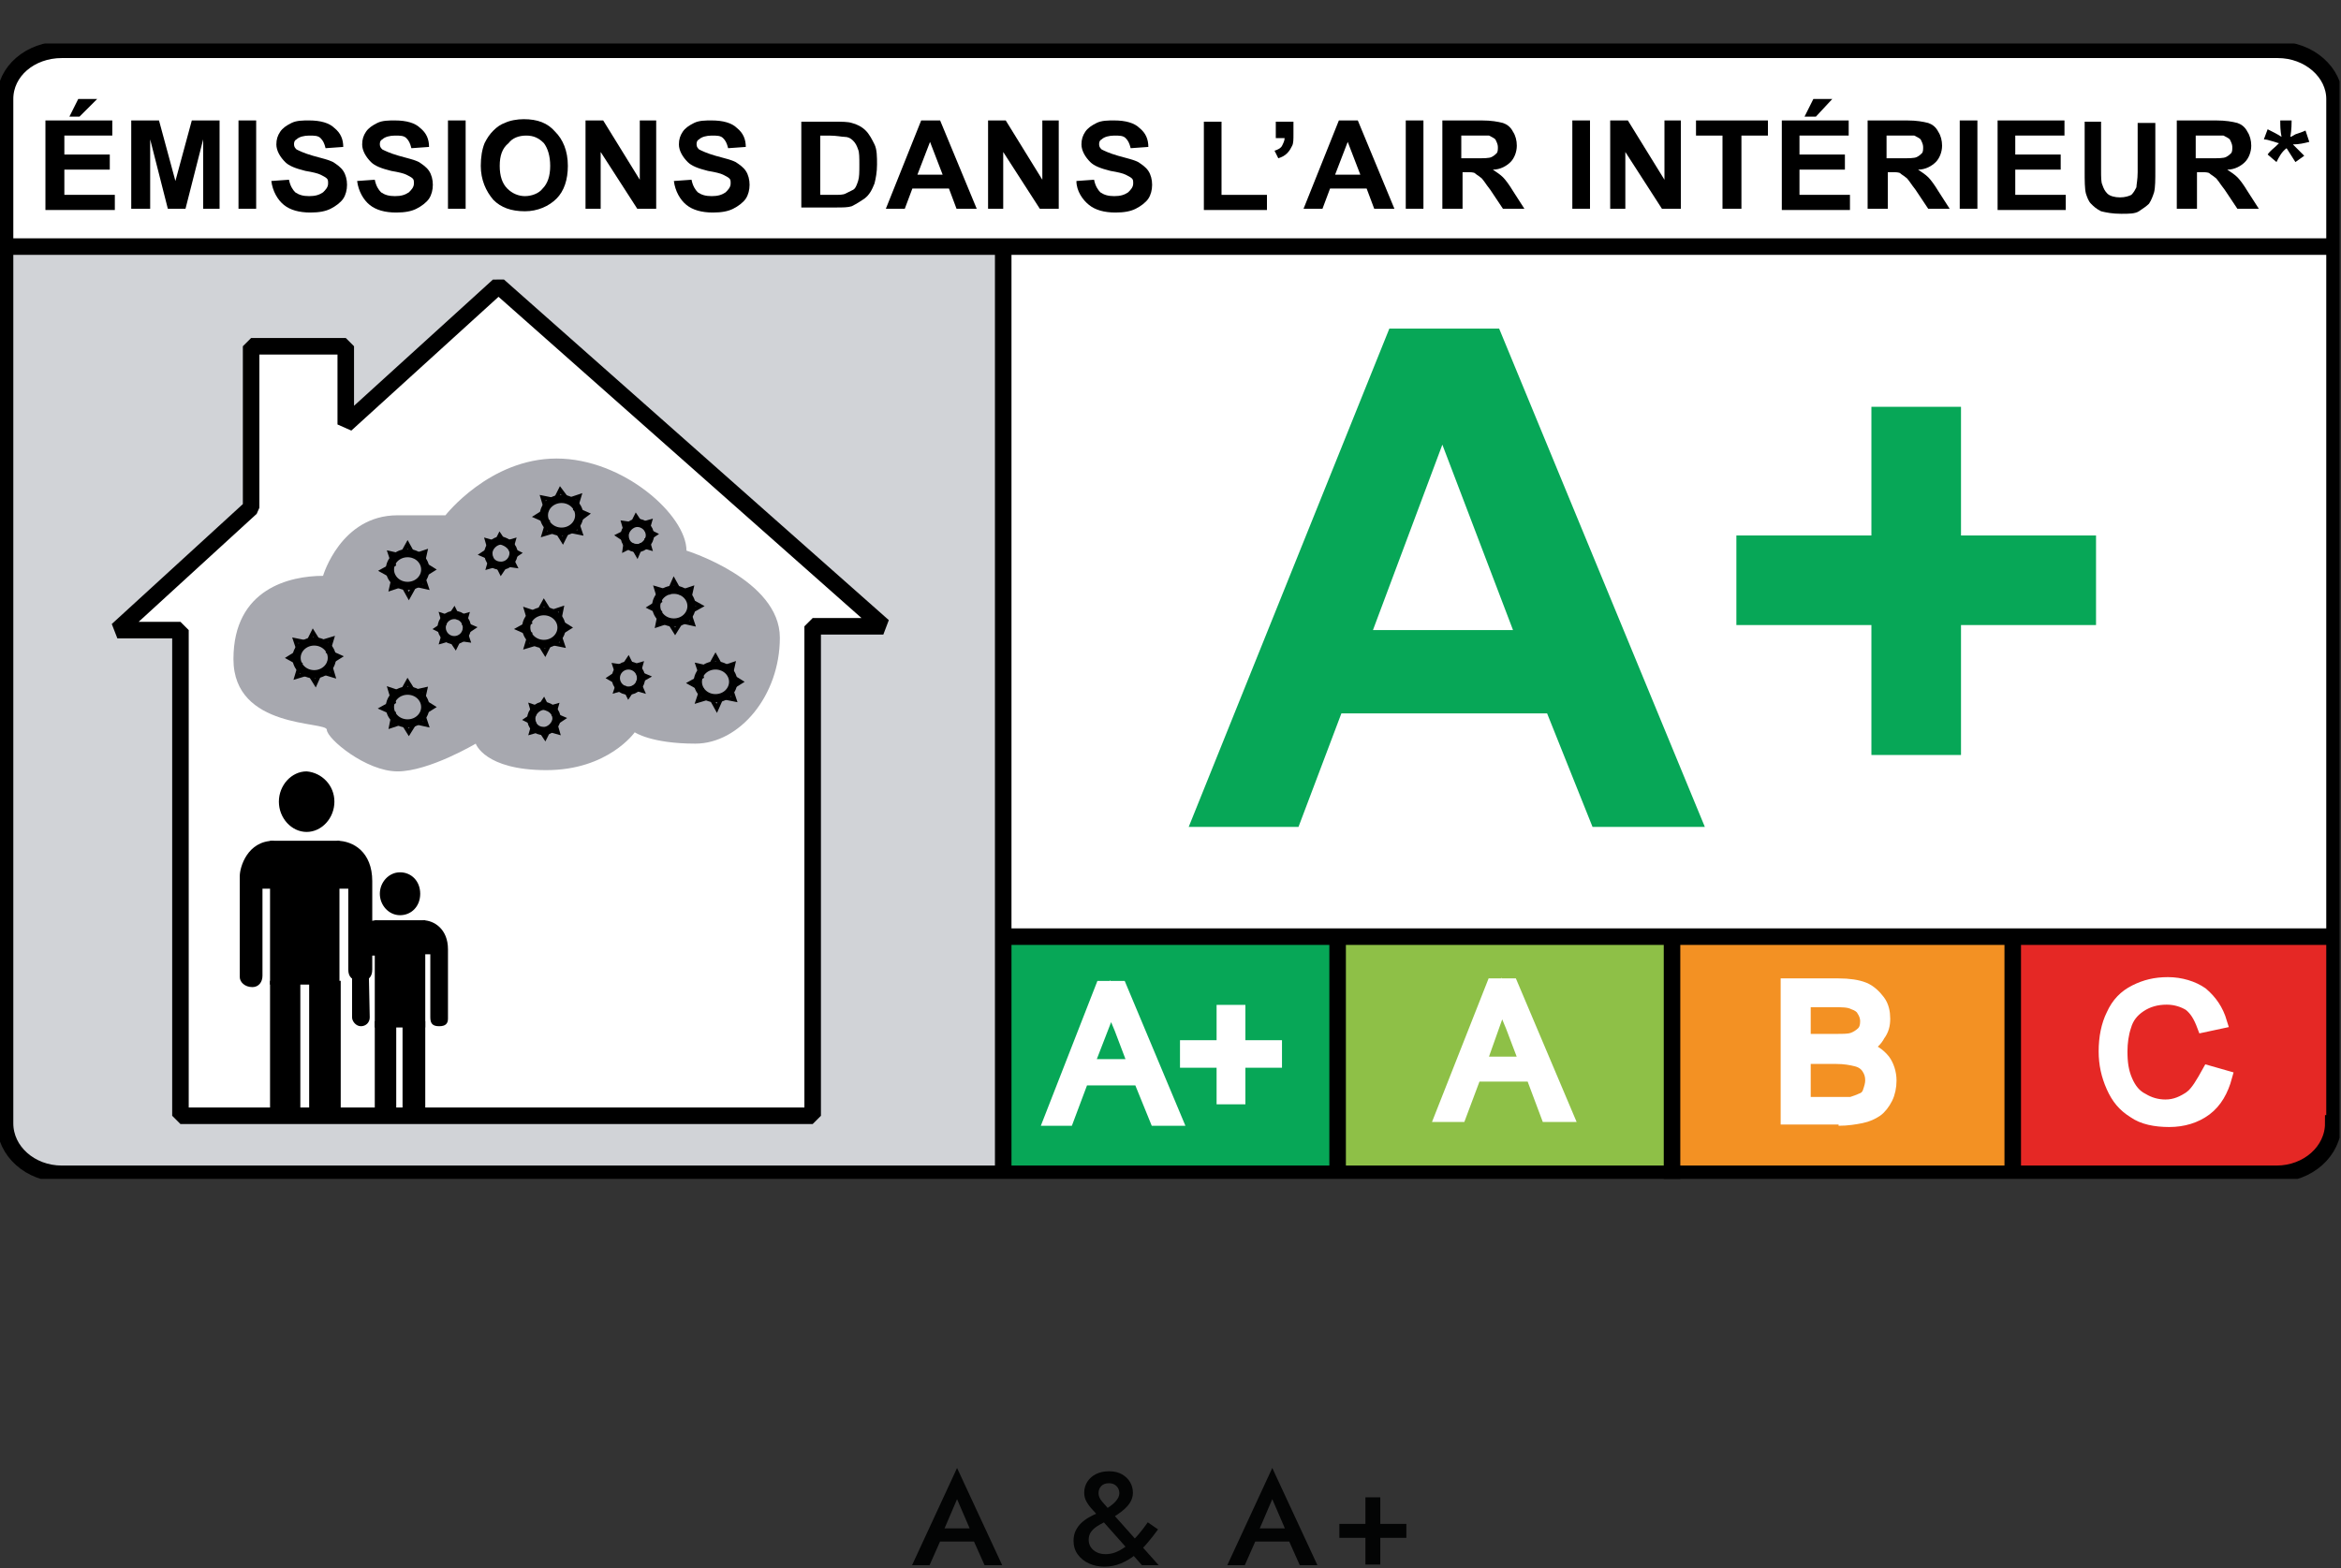 <svg xmlns="http://www.w3.org/2000/svg" xmlns:xlink="http://www.w3.org/1999/xlink" xmlns:serif="http://www.serif.com/" width="100%" height="100%" viewBox="0 0 667 447" xml:space="preserve" style="fill-rule:evenodd;clip-rule:evenodd;"><rect x="0" y="0" width="667" height="447" fill="#333333" stroke="none"/><g><path d="M265.825,439.344l13.875,-0l-0.825,-3.75l-12.188,-0l-0.862,3.75Zm6.863,-12.075l4.199,9.75l0.075,1.087l3.563,7.988l5.025,-0l-12.862,-27.713l-12.825,27.713l4.987,-0l3.638,-8.213l0.074,-0.975l4.126,-9.637Z" style="fill:#030404;fill-rule:nonzero;"></path><path d="M312.737,431.881l12.638,14.213l4.762,-0l-13.875,-15.563c-0.85,-0.975 -1.606,-1.843 -2.268,-2.606c-0.663,-0.763 -0.994,-1.544 -0.994,-2.344c0,-0.825 0.256,-1.506 0.769,-2.044c0.512,-0.537 1.243,-0.806 2.193,-0.806c0.625,0 1.157,0.132 1.594,0.394c0.438,0.263 0.775,0.606 1.013,1.031c0.237,0.425 0.356,0.913 0.356,1.463c-0,0.775 -0.394,1.581 -1.181,2.419c-0.788,0.837 -1.882,1.631 -3.282,2.381c-0.5,0.25 -1.118,0.537 -1.856,0.862c-0.737,0.325 -1.5,0.707 -2.287,1.144c-0.788,0.437 -1.513,0.963 -2.175,1.575c-0.663,0.612 -1.207,1.344 -1.632,2.194c-0.425,0.85 -0.637,1.837 -0.637,2.962c0,1.5 0.412,2.807 1.237,3.919c0.825,1.112 1.9,1.963 3.225,2.55c1.326,0.588 2.75,0.881 4.276,0.881c1.724,0 3.324,-0.312 4.799,-0.937c1.475,-0.625 2.838,-1.444 4.088,-2.456c1.25,-1.013 2.406,-2.15 3.469,-3.413c1.062,-1.263 2.056,-2.531 2.981,-3.806l-2.925,-2.025c-0.825,1.2 -1.7,2.344 -2.625,3.431c-0.925,1.088 -1.894,2.05 -2.906,2.888c-1.013,0.837 -2.057,1.506 -3.131,2.006c-1.076,0.5 -2.188,0.75 -3.338,0.75c-0.95,-0 -1.788,-0.175 -2.513,-0.525c-0.725,-0.35 -1.293,-0.831 -1.706,-1.444c-0.412,-0.613 -0.619,-1.319 -0.619,-2.119c0,-0.875 0.219,-1.619 0.657,-2.231c0.437,-0.612 1,-1.144 1.687,-1.594c0.688,-0.45 1.419,-0.862 2.194,-1.237c0.775,-0.375 1.5,-0.775 2.175,-1.2c0.95,-0.575 1.787,-1.138 2.512,-1.688c0.725,-0.55 1.338,-1.112 1.838,-1.687c0.5,-0.575 0.881,-1.175 1.144,-1.8c0.262,-0.625 0.393,-1.3 0.393,-2.025c0,-1.05 -0.262,-2.031 -0.787,-2.944c-0.525,-0.912 -1.294,-1.662 -2.306,-2.25c-1.013,-0.588 -2.244,-0.881 -3.694,-0.881c-1.425,-0 -2.669,0.269 -3.731,0.806c-1.063,0.537 -1.888,1.269 -2.475,2.194c-0.588,0.925 -0.882,1.962 -0.882,3.112c0,0.925 0.219,1.775 0.657,2.55c0.437,0.775 0.956,1.482 1.556,2.119c0.6,0.637 1.137,1.231 1.612,1.781Z" style="fill:#030404;fill-rule:nonzero;"></path><path d="M355.637,439.344l13.875,-0l-0.825,-3.75l-12.187,-0l-0.863,3.75Zm6.863,-12.075l4.2,9.75l0.075,1.087l3.562,7.988l5.026,-0l-12.863,-27.713l-12.825,27.713l4.988,-0l3.637,-8.213l0.075,-0.975l4.125,-9.637Z" style="fill:#030404;fill-rule:nonzero;"></path><path d="M381.612,438.294l19.088,-0l-0,-3.975l-19.088,-0l0,3.975Zm7.425,-11.55l0,19.162l4.238,0l-0,-19.162l-4.238,-0Z" style="fill:#030404;fill-rule:nonzero;"></path></g><clipPath id="_clip1"><rect x="0" y="12.393" width="666.594" height="323.589"></rect></clipPath><g clip-path="url(#_clip1)"><g id="label"><g id="A_x2B__1_"><g id="g4815"><path id="path4811" d="M664.796,320.162c0,7.91 -7.191,14.382 -16.179,14.382l-630.999,-0c-8.989,-0 -16.18,-6.472 -16.18,-14.382l0,-291.949c0,-7.91 7.191,-14.022 16.18,-14.022l631.358,-0c8.989,-0 16.18,6.471 16.18,14.022l-0,291.949l-0.36,0Z" style="fill:#fff;fill-rule:nonzero;"></path><path id="path4813" d="M567,267.309l98.875,0l-0,55.01c-0,0 -1.798,10.787 -15.82,10.787c-14.022,0.359 -83.055,-0 -83.055,-0l0,-65.797Z" style="fill:#e52825;fill-rule:nonzero;"></path></g><g id="g4899"><g id="C"><path id="C_sur_rouge" d="M628.123,305.421l5.033,1.438c-1.078,3.955 -2.876,7.191 -5.752,9.348c-2.877,2.157 -6.113,3.236 -10.427,3.236c-4.315,0 -7.551,-0.719 -10.427,-2.517c-2.517,-1.797 -4.674,-3.955 -6.112,-7.191c-1.438,-3.235 -2.158,-6.471 -2.158,-10.067c0,-3.955 0.72,-7.55 2.158,-10.427c1.438,-2.876 3.595,-5.033 6.472,-6.831c2.876,-1.438 6.112,-2.157 9.348,-2.157c3.955,-0 7.191,1.078 9.707,2.876c2.517,1.798 4.674,4.674 5.394,8.27l-5.034,1.078c-1.079,-2.876 -2.157,-4.674 -3.955,-6.112c-1.798,-1.079 -3.955,-1.798 -6.472,-1.798c-2.876,0 -5.393,0.719 -7.55,2.158c-2.158,1.438 -3.596,3.236 -4.315,5.752c-0.719,2.517 -1.078,4.674 -1.078,7.191c-0,3.236 0.359,6.112 1.438,8.27c1.078,2.517 2.517,4.314 4.674,5.393c2.157,1.078 4.314,1.798 6.472,1.798c2.876,-0 5.393,-0.72 7.19,-2.517c1.798,-1.798 4.675,-3.955 5.394,-7.191Z" style="fill:#fff;fill-rule:nonzero;"></path></g><path id="path4825" d="M624.168,312.612c-2.158,1.438 -4.315,2.517 -7.191,2.517c-2.517,-0 -4.674,-0.72 -6.472,-1.798c-2.157,-1.079 -3.595,-2.876 -4.674,-5.393c-1.079,-2.517 -1.438,-5.034 -1.438,-8.27c-0,-2.517 0.359,-5.033 1.078,-7.191c0.719,-2.516 2.158,-4.314 4.315,-5.752c2.157,-1.439 4.674,-2.158 7.55,-2.158c2.517,0 4.674,0.719 6.472,1.798c1.798,1.438 2.876,3.236 3.955,6.112l5.034,-1.078c-1.079,-3.596 -2.877,-6.113 -5.393,-8.27c-2.517,-1.798 -6.113,-2.876 -9.708,-2.876c-3.596,-0 -6.472,0.719 -9.348,2.157c-2.877,1.438 -5.034,3.596 -6.472,6.831c-1.438,2.877 -2.157,6.472 -2.157,10.427c-0,3.596 0.719,6.832 2.157,10.067c1.438,3.236 3.236,5.394 6.112,7.191c2.517,1.798 6.112,2.517 10.067,2.517c3.955,0 7.551,-1.079 10.427,-3.236c2.877,-2.157 4.674,-5.393 5.753,-9.348l-5.034,-1.438c-1.797,3.236 -3.236,5.753 -5.033,7.191Z" style="fill:none;fill-rule:nonzero;stroke:#fff;stroke-width:3.53px;"></path><path id="path4827" d="M285.478,70.279l-283.68,0l-0,244.49c-0,0 1.438,19.775 19.056,19.775l265.343,-0l-0.719,-264.265Z" style="fill:#d1d3d7;fill-rule:nonzero;"></path><rect id="rect4829" x="285.837" y="266.95" width="94.2" height="66.875" style="fill:#07a757;"></rect><g id="g4835"><path id="path4831" d="M485.743,235.669l-31.999,0l-12.944,-32.358l-58.605,-0l-12.225,32.358l-31.28,0l57.167,-142.019l31.281,-0l58.605,142.019Zm-54.65,-56.088l-20.135,-52.853l-19.775,52.853l39.91,-0Z" style="fill:#07a757;fill-rule:nonzero;"></path><path id="path4833" d="M533.203,215.175l0,-37.033l-38.471,0l-0,-25.527l38.471,-0l0,-36.674l25.528,0l-0,36.674l38.471,-0l-0,25.527l-38.471,0l-0,37.033l-25.528,0Z" style="fill:#07a757;fill-rule:nonzero;"></path></g><path id="line4837" d="M1.438,70.279l663.358,0" style="fill:none;fill-rule:nonzero;stroke:#000;stroke-width:4.71px;"></path><path id="line4839" d="M285.837,70.279l0,263.905" style="fill:none;fill-rule:nonzero;stroke:#000;stroke-width:4.71px;"></path><g id="g4897"><path id="path4841" d="M12.944,59.853l-0,-25.528l19.055,0l0,4.315l-13.662,-0l-0,5.393l12.943,-0l0,4.314l-12.943,0l-0,7.191l14.381,0l0,4.315l-19.774,-0Zm6.831,-26.607l2.517,-5.033l5.393,-0l-5.034,5.033l-2.876,0Z" style="fill-rule:nonzero;"></path><path id="path4843" d="M37.393,59.493l-0,-25.168l7.909,0l4.675,17.258l4.674,-17.258l7.91,0l-0,25.168l-4.674,0l-0,-19.775l-5.034,19.775l-5.034,0l-5.033,-19.775l-0,19.775l-5.393,0Z" style="fill-rule:nonzero;"></path><rect id="path4845" x="67.954" y="34.325" width="5.034" height="25.168" style="fill-rule:nonzero;"></rect><path id="path4847" d="M77.302,51.583l5.033,-0.359c0.36,1.797 1.079,2.876 1.798,3.595c1.079,0.719 2.157,1.079 3.955,1.079c1.798,-0 2.877,-0.36 3.955,-1.079c0.719,-0.719 1.438,-1.438 1.438,-2.517c0,-0.719 0,-1.078 -0.359,-1.438c-0.36,-0.359 -1.079,-0.719 -1.798,-1.079c-0.719,-0.359 -2.157,-0.719 -4.314,-1.078c-2.877,-0.719 -4.675,-1.438 -5.753,-2.517c-1.438,-1.438 -2.517,-3.236 -2.517,-5.034c0,-1.438 0.36,-2.516 1.079,-3.595c0.719,-1.079 1.797,-1.798 3.236,-2.517c1.438,-0.719 3.235,-0.719 5.033,-0.719c3.236,0 5.753,0.719 7.191,2.157c1.798,1.438 2.517,3.236 2.517,5.393l-5.034,0.36c-0.359,-1.438 -0.719,-2.157 -1.438,-2.876c-0.719,-0.719 -1.798,-0.719 -3.236,-0.719c-1.438,-0 -2.876,0.359 -3.595,1.078c-0.719,0.36 -0.719,1.079 -0.719,1.438c-0,0.719 0.359,1.079 0.719,1.439c0.719,0.359 2.157,1.078 4.674,1.797c2.517,0.719 4.314,1.079 5.753,1.798c1.078,0.719 2.157,1.438 2.876,2.517c0.719,1.078 1.078,2.517 1.078,3.955c0,1.438 -0.359,2.876 -1.078,3.955c-0.719,1.078 -2.157,2.157 -3.596,2.876c-1.438,0.719 -3.235,1.079 -5.752,1.079c-3.236,-0 -5.753,-0.719 -7.551,-2.158c-1.797,-1.438 -3.236,-3.955 -3.595,-6.831Z" style="fill-rule:nonzero;"></path><path id="path4849" d="M101.751,51.583l5.033,-0.359c0.36,1.797 1.079,2.876 1.798,3.595c1.079,0.719 2.157,1.079 3.955,1.079c1.798,-0 2.876,-0.36 3.955,-1.079c0.719,-0.719 1.438,-1.438 1.438,-2.517c0,-0.719 0,-1.078 -0.359,-1.438c-0.36,-0.359 -1.079,-0.719 -1.798,-1.079c-0.719,-0.359 -2.157,-0.719 -4.314,-1.078c-2.877,-0.719 -4.675,-1.438 -5.753,-2.517c-1.438,-1.438 -2.517,-3.236 -2.517,-5.034c0,-1.438 0.36,-2.516 1.079,-3.595c0.719,-1.079 1.797,-1.798 3.236,-2.517c1.438,-0.719 3.235,-0.719 5.033,-0.719c3.236,0 5.753,0.719 7.191,2.157c1.798,1.438 2.517,3.236 2.517,5.393l-5.034,0.36c-0.359,-1.438 -0.719,-2.157 -1.438,-2.876c-0.719,-0.719 -1.798,-0.719 -3.236,-0.719c-1.438,-0 -2.876,0.359 -3.595,1.078c-0.719,0.36 -0.719,1.079 -0.719,1.438c-0,0.719 0.359,1.079 0.719,1.439c0.719,0.359 2.157,1.078 4.674,1.797c2.517,0.719 4.314,1.079 5.752,1.798c1.079,0.719 2.158,1.438 2.877,2.517c0.719,1.078 1.078,2.517 1.078,3.955c0,1.438 -0.359,2.876 -1.078,3.955c-0.719,1.078 -2.157,2.157 -3.596,2.876c-1.438,0.719 -3.236,1.079 -5.752,1.079c-3.236,-0 -5.753,-0.719 -7.551,-2.158c-1.797,-1.438 -3.236,-3.955 -3.595,-6.831Z" style="fill-rule:nonzero;"></path><rect id="path4851" x="127.638" y="34.325" width="5.034" height="25.168" style="fill-rule:nonzero;"></rect><path id="path4853" d="M136.986,47.269c0,-2.517 0.36,-4.674 1.079,-6.472c0.719,-1.438 1.438,-2.517 2.517,-3.596c1.078,-1.078 2.157,-1.797 3.235,-2.157c1.439,-0.719 3.596,-1.078 5.394,-1.078c3.955,-0 6.831,1.078 8.988,3.595c2.157,2.157 3.596,5.393 3.596,9.708c-0,3.955 -1.079,7.19 -3.236,9.348c-2.158,2.157 -5.393,3.595 -8.989,3.595c-3.955,0 -6.831,-1.078 -8.988,-3.236c-2.158,-2.517 -3.596,-5.752 -3.596,-9.707Zm5.393,-0c0,2.876 0.719,5.033 2.158,6.471c1.438,1.439 3.235,2.158 5.033,2.158c1.798,-0 3.955,-0.719 5.034,-2.158c1.438,-1.438 2.157,-3.595 2.157,-6.471c-0,-2.877 -0.719,-5.034 -1.798,-6.472c-1.438,-1.438 -2.876,-2.157 -5.033,-2.157c-2.158,-0 -3.955,0.719 -5.034,2.157c-1.798,1.438 -2.517,3.595 -2.517,6.472Z" style="fill-rule:nonzero;"></path><path id="path4855" d="M166.828,59.493l0,-25.168l5.034,0l10.427,16.899l-0,-16.899l4.674,0l-0,25.168l-5.393,0l-10.427,-16.179l-0,16.179l-4.315,0Z" style="fill-rule:nonzero;"></path><path id="path4857" d="M191.996,51.583l5.034,-0.359c0.359,1.797 1.079,2.876 1.798,3.595c1.078,0.719 2.157,1.079 3.955,1.079c1.797,-0 2.876,-0.36 3.955,-1.079c0.719,-0.719 1.438,-1.438 1.438,-2.517c-0,-0.719 -0,-1.078 -0.36,-1.438c-0.359,-0.359 -1.078,-0.719 -1.798,-1.079c-0.719,-0.359 -2.157,-0.719 -4.314,-1.078c-2.876,-0.719 -4.674,-1.438 -5.753,-2.517c-1.438,-1.438 -2.517,-3.236 -2.517,-5.034c0,-1.438 0.36,-2.516 1.079,-3.595c0.719,-1.079 1.798,-1.798 3.236,-2.517c1.438,-0.719 3.236,-0.719 5.034,-0.719c3.235,0 5.752,0.719 7.19,2.157c1.798,1.438 2.517,3.236 2.517,5.393l-5.033,0.36c-0.36,-1.438 -0.719,-2.157 -1.439,-2.876c-0.719,-0.719 -1.797,-0.719 -3.235,-0.719c-1.439,-0 -2.877,0.359 -3.596,1.078c-0.719,0.36 -0.719,1.079 -0.719,1.438c0,0.719 0.36,1.079 0.719,1.439c0.719,0.359 2.157,1.078 4.674,1.797c2.517,0.719 4.315,1.079 5.753,1.798c1.079,0.719 2.157,1.438 2.876,2.517c0.719,1.078 1.079,2.517 1.079,3.955c-0,1.438 -0.36,2.876 -1.079,3.955c-0.719,1.078 -2.157,2.157 -3.595,2.876c-1.438,0.719 -3.236,1.079 -5.753,1.079c-3.236,-0 -5.753,-0.719 -7.55,-2.158c-1.798,-1.438 -3.236,-3.955 -3.596,-6.831Z" style="fill-rule:nonzero;"></path><path id="path4859" d="M228.31,34.685l9.348,-0c2.158,-0 3.955,-0 5.034,0.359c1.438,0.36 2.876,1.079 3.955,2.157c1.079,1.079 1.798,2.517 2.517,3.955c0.719,1.439 0.719,3.596 0.719,5.753c-0,2.157 -0.36,3.955 -0.719,5.393c-0.719,1.798 -1.438,3.236 -2.877,4.315c-1.078,0.719 -2.157,1.438 -3.595,2.157c-1.079,0.36 -2.517,0.36 -4.674,0.36l-9.708,-0l0,-24.449Zm5.393,3.955l0,16.898l3.955,0c1.438,0 2.517,0 3.236,-0.359c0.719,-0.36 1.438,-0.72 2.157,-1.079c0.72,-0.36 1.079,-1.438 1.439,-2.517c0.359,-1.078 0.359,-2.517 0.359,-4.674c0,-1.798 0,-3.595 -0.359,-4.314c-0.36,-1.079 -0.719,-1.798 -1.439,-2.517c-0.719,-0.719 -1.438,-1.079 -2.516,-1.079c-0.719,0 -2.158,-0.359 -4.315,-0.359l-2.517,-0Z" style="fill-rule:nonzero;"></path><path id="path4861" d="M278.287,59.493l-5.753,0l-2.157,-5.753l-10.427,0l-2.157,5.753l-5.393,0l10.067,-25.168l5.393,0l10.427,25.168Zm-9.708,-9.708l-3.595,-9.348l-3.596,9.348l7.191,0Z" style="fill-rule:nonzero;"></path><path id="path4863" d="M281.523,59.493l-0,-25.168l5.033,0l10.427,16.899l-0,-16.899l4.674,0l0,25.168l-5.393,0l-10.427,-16.179l0,16.179l-4.314,0Z" style="fill-rule:nonzero;"></path><path id="path4865" d="M306.691,51.583l5.033,-0.359c0.36,1.797 1.079,2.876 1.798,3.595c1.079,0.719 2.157,1.079 3.955,1.079c1.798,-0 2.876,-0.36 3.955,-1.079c0.719,-0.719 1.438,-1.438 1.438,-2.517c0,-0.719 0,-1.078 -0.359,-1.438c-0.36,-0.359 -1.079,-0.719 -1.798,-1.079c-0.719,-0.359 -2.157,-0.719 -4.315,-1.078c-2.876,-0.719 -4.674,-1.438 -5.752,-2.517c-1.439,-1.438 -2.517,-3.236 -2.517,-5.034c-0,-1.438 0.359,-2.516 1.078,-3.595c0.72,-1.079 1.798,-1.798 3.236,-2.517c1.439,-0.719 3.236,-0.719 5.034,-0.719c3.236,0 5.753,0.719 7.191,2.157c1.798,1.438 2.517,3.236 2.517,5.393l-5.034,0.36c-0.36,-1.438 -0.719,-2.157 -1.438,-2.876c-0.719,-0.719 -1.798,-0.719 -3.236,-0.719c-1.438,-0 -2.876,0.359 -3.595,1.078c-0.72,0.36 -0.72,1.079 -0.72,1.438c0,0.719 0.36,1.079 0.72,1.439c0.719,0.359 2.157,1.078 4.674,1.797c2.516,0.719 4.314,1.079 5.752,1.798c1.079,0.719 2.158,1.438 2.877,2.517c0.719,1.078 1.078,2.517 1.078,3.955c0,1.438 -0.359,2.876 -1.078,3.955c-0.719,1.078 -2.158,2.157 -3.596,2.876c-1.438,0.719 -3.236,1.079 -5.752,1.079c-3.236,-0 -5.753,-0.719 -7.551,-2.158c-1.798,-1.438 -3.595,-3.955 -3.595,-6.831Z" style="fill-rule:nonzero;"></path><path id="path4867" d="M343.005,59.853l-0,-25.168l5.033,-0l0,20.853l12.944,0l-0,4.315l-17.977,-0Z" style="fill-rule:nonzero;"></path><path id="path4869" d="M363.499,34.685l5.033,-0l0,3.595c0,1.438 0,2.517 -0.359,3.236c-0.36,0.719 -0.719,1.438 -1.439,2.157c-0.719,0.719 -1.438,1.079 -2.516,1.438l-1.079,-2.157c1.079,-0.359 1.798,-0.719 2.157,-1.438c0.36,-0.719 0.719,-1.438 0.719,-2.157l-2.516,-0l-0,-4.674Z" style="fill-rule:nonzero;"></path><path id="path4871" d="M397.296,59.493l-5.753,0l-2.157,-5.753l-10.427,0l-2.157,5.753l-5.393,0l10.067,-25.168l5.393,0l10.427,25.168Zm-9.708,-9.708l-3.595,-9.348l-3.596,9.348l7.191,0Z" style="fill-rule:nonzero;"></path><rect id="path4873" x="400.532" y="34.325" width="5.034" height="25.168" style="fill-rule:nonzero;"></rect><path id="path4875" d="M410.958,59.493l0,-25.168l11.146,0c2.876,0 4.674,0.36 6.112,0.719c1.079,0.36 2.158,1.079 2.877,2.517c0.719,1.079 1.078,2.517 1.078,3.955c0,1.798 -0.719,3.595 -1.797,4.674c-1.079,1.079 -2.877,2.157 -5.034,2.157c1.079,0.719 2.157,1.438 2.876,2.158c0.719,0.719 1.798,2.157 2.877,3.954l3.236,5.034l-6.113,0l-3.595,-5.393c-1.438,-1.798 -2.157,-3.236 -2.876,-3.595c-0.36,-0.36 -1.079,-0.72 -1.439,-1.079c-0.359,-0.36 -1.438,-0.36 -2.516,-0.36l-1.079,0l-0,10.427l-5.753,0Zm5.393,-14.382l3.955,0c2.517,0 3.955,0 4.674,-0.359c0.72,-0.36 1.079,-0.719 1.439,-1.079c0.359,-0.359 0.359,-1.078 0.359,-1.798c0,-0.719 -0.359,-1.438 -0.719,-2.157c-0.359,-0.359 -1.079,-0.719 -1.798,-1.078l-7.91,-0l0,6.471Z" style="fill-rule:nonzero;"></path><rect id="path4877" x="447.991" y="34.325" width="5.034" height="25.168" style="fill-rule:nonzero;"></rect><path id="path4879" d="M458.778,59.493l-0,-25.168l5.033,0l10.427,16.899l-0,-16.899l4.674,0l0,25.168l-5.393,0l-10.427,-16.179l0,16.179l-4.314,0Z" style="fill-rule:nonzero;"></path><path id="path4881" d="M490.777,59.493l-0,-20.853l-7.55,-0l-0,-4.315l20.494,0l-0,4.315l-7.551,-0l0,20.853l-5.393,0Z" style="fill-rule:nonzero;"></path><path id="path4883" d="M507.676,59.853l-0,-25.528l19.055,0l0,4.315l-14.022,-0l0,5.393l12.944,-0l-0,4.314l-12.944,0l0,7.191l14.382,0l-0,4.315l-19.415,-0Zm6.471,-26.607l2.517,-5.033l5.393,-0l-4.674,5.033l-3.236,0Z" style="fill-rule:nonzero;"></path><path id="path4885" d="M532.124,59.493l0,-25.168l11.146,0c2.877,0 4.674,0.36 6.113,0.719c1.078,0.36 2.157,1.079 2.876,2.517c0.719,1.079 1.079,2.517 1.079,3.955c-0,1.798 -0.72,3.595 -1.798,4.674c-1.079,1.079 -2.877,2.157 -5.034,2.157c1.079,0.719 2.157,1.438 2.877,2.158c0.719,0.719 1.797,2.157 2.876,3.954l3.236,5.034l-6.112,0l-3.596,-5.393c-1.438,-1.798 -2.157,-3.236 -2.876,-3.595c-0.36,-0.36 -1.079,-0.72 -1.438,-1.079c-0.36,-0.36 -1.439,-0.36 -2.517,-0.36l-1.079,0l0,10.427l-5.753,0Zm5.394,-14.382l3.955,0c2.516,0 3.955,0 4.674,-0.359c0.719,-0.36 1.078,-0.719 1.438,-1.079c0.359,-0.359 0.359,-1.078 0.359,-1.798c0,-0.719 -0.359,-1.438 -0.719,-2.157c-0.359,-0.359 -1.078,-0.719 -1.797,-1.078l-7.91,-0l-0,6.471Z" style="fill-rule:nonzero;"></path><rect id="path4887" x="558.371" y="34.325" width="5.034" height="25.168" style="fill-rule:nonzero;"></rect><path id="path4889" d="M569.157,59.853l0,-25.528l19.056,0l0,4.315l-14.022,-0l0,5.393l12.944,-0l-0,4.314l-12.944,0l0,7.191l14.382,0l-0,4.315l-19.416,-0Z" style="fill-rule:nonzero;"></path><path id="path4891" d="M593.606,34.685l5.034,-0l0,13.662c0,2.158 0,3.596 0.36,4.315c0.359,1.078 0.719,1.797 1.438,2.517c0.719,0.719 2.157,1.078 3.595,1.078c1.438,0 2.517,-0.359 3.236,-0.719c0.719,-0.719 1.079,-1.438 1.438,-2.157c0,-0.719 0.36,-2.157 0.36,-4.315l-0,-14.022l5.033,0l0,13.303c0,2.877 0,5.034 -0.359,6.472c-0.36,1.079 -0.719,2.157 -1.438,3.236c-0.719,0.719 -1.798,1.438 -2.877,2.157c-1.078,0.719 -2.876,0.719 -5.033,0.719c-2.517,0 -4.315,-0.359 -5.753,-0.719c-1.438,-0.719 -2.157,-1.438 -2.876,-2.157c-0.719,-0.719 -1.079,-1.798 -1.438,-2.876c-0.36,-1.439 -0.36,-3.596 -0.36,-6.472l-0,-14.022l-0.36,-0Z" style="fill-rule:nonzero;"></path><path id="path4893" d="M620.213,59.493l-0,-25.168l11.146,0c2.876,0 4.674,0.36 6.112,0.719c1.078,0.36 2.157,1.079 2.876,2.517c0.719,1.079 1.079,2.517 1.079,3.955c-0,1.798 -0.719,3.595 -1.798,4.674c-1.079,1.079 -2.876,2.157 -5.034,2.157c1.079,0.719 2.158,1.438 2.877,2.158c0.719,0.719 1.797,2.157 2.876,3.954l3.236,5.034l-6.112,0l-3.596,-5.393c-1.438,-1.798 -2.157,-3.236 -2.876,-3.595c-0.36,-0.36 -1.079,-0.72 -1.438,-1.079c-0.36,-0.36 -1.438,-0.36 -2.517,-0.36l-1.079,0l0,10.427l-5.752,0Zm5.393,-14.382l3.955,0c2.517,0 3.955,0 4.674,-0.359c0.719,-0.36 1.078,-0.719 1.438,-1.079c0.36,-0.359 0.36,-1.078 0.36,-1.798c-0,-0.719 -0.36,-1.438 -0.72,-2.157c-0.359,-0.359 -1.078,-0.719 -1.797,-1.078l-7.91,-0l-0,6.471Z" style="fill-rule:nonzero;"></path><path id="path4895" d="M648.617,46.19l-2.517,-2.157c0.719,-1.079 1.798,-1.798 2.517,-2.517c0.359,-0.36 0.719,-0.719 0.719,-0.719c-0.36,-0 -1.079,-0.36 -2.517,-0.719c-1.079,-0.36 -1.798,-0.36 -1.798,-0.36l1.079,-2.876c1.438,0.719 2.876,1.438 3.955,2.157c-0.36,-1.798 -0.36,-3.236 -0.36,-4.674l3.236,0c0,0.719 0,2.517 -0.359,4.674c0.359,0 0.719,-0.359 1.438,-0.719c1.078,-0.36 2.157,-0.719 2.876,-1.079l1.079,3.236c-1.438,0.36 -2.877,0.719 -4.674,0.719l3.236,3.236l-2.517,1.798l-2.517,-3.955c-1.438,1.079 -2.157,2.517 -2.876,3.955Z" style="fill-rule:nonzero;"></path></g></g><rect id="rect4901" x="382.914" y="268.028" width="93.481" height="65.796" style="fill:#8ec047;"></rect><rect id="rect4903" x="476.395" y="267.309" width="95.279" height="68.313" style="fill:#f39123;"></rect><g id="g4928"><path id="path4911" d="M664.796,320.162c0,7.91 -7.191,14.382 -16.179,14.382l-630.999,-0c-8.989,-0 -16.18,-6.472 -16.18,-14.382l0,-291.949c0,-7.91 7.191,-14.022 16.18,-14.022l631.358,-0c8.989,-0 16.18,6.471 16.18,14.022l-0,291.949l-0.36,0Z" style="fill:none;fill-rule:nonzero;stroke:#000;stroke-width:4.71px;"></path><path id="line4913" d="M381.116,266.231l0,68.672" style="fill:none;fill-rule:nonzero;stroke:#000;stroke-width:4.71px;"></path><path id="line4915" d="M476.395,268.747l0,67.235" style="fill:none;fill-rule:nonzero;stroke:#000;stroke-width:4.71px;"></path><path id="line4917" d="M573.472,267.669l-0,65.437" style="fill:none;fill-rule:nonzero;stroke:#000;stroke-width:4.71px;"></path><path id="line4919" d="M285.837,266.95l380.038,-0" style="fill:none;fill-rule:nonzero;stroke:#000;stroke-width:4.71px;"></path><g id="A_x2B__SUR_VERT_SAPIN"><path id="path4921" d="M298.781,319.084l14.741,-37.753l5.393,0l15.82,37.753l-5.753,-0l-4.314,-11.506l-16.18,0l-4.314,11.506l-5.393,-0Zm11.146,-15.461l13.303,0l-3.955,-10.427c-1.079,-3.235 -2.158,-5.752 -2.877,-7.91c-0.359,2.517 -1.078,4.675 -2.157,7.191l-4.314,11.146Z" style="fill:#fff;fill-rule:nonzero;"></path><path id="path4923" d="M348.398,312.971l-0,-10.426l-10.427,-0l-0,-4.315l10.427,0l-0,-10.067l4.314,-0l0,10.067l10.427,0l0,4.315l-10.427,-0l0,10.426l-4.314,0Z" style="fill:#fff;fill-rule:nonzero;"></path></g><path id="path4926" d="M314.241,292.477c0.719,-2.516 1.438,-4.674 2.157,-7.191c0.719,2.158 1.439,4.675 2.877,7.91l3.955,10.427l-13.303,0l4.314,-11.146Zm-10.067,26.607l4.314,-11.506l16.18,0l4.674,11.506l5.753,-0l-15.82,-37.753l-5.393,0l-14.742,37.753l5.034,-0Z" style="fill:none;fill-rule:nonzero;stroke:#fff;stroke-width:3.53px;"></path></g><path id="polygon4930" d="M363.499,298.23l-10.427,0l-0,-10.067l-4.674,-0l-0,10.067l-10.427,0l-0,4.315l10.427,-0l-0,10.426l4.674,0l-0,-10.426l10.427,-0l-0,-4.315Z" style="fill:none;fill-rule:nonzero;stroke:#fff;stroke-width:3.53px;"></path><g id="g4943"><g id="A_SUR_VERT_ANIS"><path id="path4938" d="M410.599,318.005l14.741,-37.393l5.393,0l15.82,37.393l-5.753,-0l-4.674,-11.505l-16.179,-0l-4.315,11.505l-5.033,-0Zm11.146,-15.101l12.943,0l-3.955,-10.427c-1.078,-3.236 -2.157,-5.752 -2.876,-7.91c-0.36,2.517 -1.079,4.674 -2.157,7.191l-3.955,11.146Z" style="fill:#fff;fill-rule:nonzero;"></path></g><path id="path4941" d="M425.7,291.758c0.719,-2.517 1.438,-4.674 2.157,-7.191c0.719,2.158 1.438,4.674 2.876,7.91l3.955,10.427l-12.943,0l3.955,-11.146Zm-9.708,26.247l4.314,-11.505l16.18,-0l4.314,11.505l5.753,-0l-15.82,-37.393l-5.393,0l-14.741,37.393l5.393,-0Z" style="fill:none;fill-rule:nonzero;stroke:#fff;stroke-width:3.53px;"></path></g><g id="g4956"><g id="B_sur_orange"><path id="path4951" d="M509.114,319.443l-0,-38.471l14.741,-0c2.876,-0 5.393,0.359 7.191,1.079c1.798,0.719 3.236,1.797 4.314,3.595c1.079,1.438 1.439,3.236 1.439,5.034c-0,1.797 -0.36,3.236 -1.439,4.674c-1.078,1.438 -2.157,2.516 -3.955,3.595c2.517,0.719 4.315,1.798 5.394,3.596c1.438,1.797 1.797,3.595 1.797,5.752c0,1.798 -0.359,3.596 -1.078,5.034c-0.719,1.438 -1.798,2.876 -2.877,3.595c-1.078,0.719 -2.517,1.438 -4.314,1.798c-1.798,0.36 -3.955,0.719 -6.472,0.719l-14.741,0Zm5.033,-22.651l8.629,-0c2.158,-0 3.955,-0 5.034,-0.36c1.438,-0.359 2.157,-1.078 2.876,-1.797c0.719,-0.719 1.079,-2.158 1.079,-3.236c-0,-1.438 -0.36,-2.517 -1.079,-3.236c-0.719,-1.079 -1.438,-1.798 -2.517,-1.798c-1.078,-0.359 -3.235,-0.359 -6.112,-0.359l-7.91,-0l0,10.786Zm0,17.617l9.708,0c1.798,0 2.876,0 3.595,-0.359c1.079,-0.36 2.158,-0.719 2.877,-1.079c0.719,-0.359 1.438,-1.078 2.157,-2.157c0.719,-1.079 0.719,-2.157 0.719,-3.236c0,-1.438 -0.359,-2.517 -1.079,-3.595c-0.719,-1.079 -1.797,-1.798 -3.235,-2.158c-1.439,-0.359 -3.236,-0.719 -5.753,-0.719l-8.989,0l0,13.303Z" style="fill:#fff;fill-rule:nonzero;"></path></g><path id="path4954" d="M514.147,301.466l8.989,-0c2.517,-0 4.314,0.359 5.753,0.719c1.438,0.36 2.516,1.079 3.235,2.157c0.72,1.079 1.079,2.158 1.079,3.596c0,1.078 -0.359,2.157 -0.719,3.236c-0.36,1.078 -1.079,1.797 -2.157,2.157c-0.719,0.359 -1.798,0.719 -2.877,1.078l-13.303,0l0,-12.943Zm0,-16.18l7.91,0c2.877,0 4.674,0 6.112,0.72c1.079,0.359 2.158,1.078 2.517,1.797c0.719,1.079 1.079,2.158 1.079,3.236c-0,1.438 -0.36,2.517 -1.079,3.236c-0.719,0.719 -1.797,1.438 -2.876,1.798c-1.079,0.359 -2.517,0.359 -5.034,0.359l-8.629,0l0,-11.146Zm9.708,33.798c2.517,-0 4.674,-0.36 6.472,-0.72c1.797,-0.359 3.236,-1.078 4.314,-1.797c1.079,-0.719 2.158,-2.158 2.877,-3.596c0.719,-1.438 1.078,-3.236 1.078,-5.033c0,-2.158 -0.719,-4.315 -1.797,-5.753c-1.439,-1.798 -3.236,-2.876 -5.394,-3.595c1.798,-0.72 3.236,-2.158 3.955,-3.596c1.079,-1.438 1.439,-2.876 1.439,-4.674c-0,-1.798 -0.36,-3.595 -1.439,-5.034c-1.078,-1.438 -2.516,-2.876 -4.314,-3.595c-1.798,-0.719 -4.315,-1.079 -7.191,-1.079l-14.741,0l-0,38.112l14.741,0l-0,0.36Z" style="fill:none;fill-rule:nonzero;stroke:#fff;stroke-width:3.53px;"></path></g><path id="polygon4958" d="M51.415,179.581l-17.977,-0l38.111,-34.876l0,-46.022l26.966,0l-0,22.292l43.505,-39.55l109.66,97.077l-20.134,0l0,139.503l-180.131,-0l-0,-138.424Z" style="fill:#fff;fill-rule:nonzero;"></path><path id="polygon4960" d="M51.415,318.005l-0,-138.424l-17.977,-0l38.111,-34.876l0,-46.022l26.966,0l-0,22.292l43.505,-39.55l109.66,97.077l-20.134,0l0,139.503l-180.131,-0Z" style="fill:none;fill-rule:nonzero;stroke:#000;stroke-width:4.71px;stroke-linecap:round;stroke-linejoin:bevel;"></path><g id="g5042"><path id="path4968" d="M113.256,219.85c-8.988,-0 -20.134,-9.349 -20.134,-11.865c-0,-2.517 -26.606,-0 -26.606,-20.135c-0,-20.134 16.179,-23.73 25.527,-23.73c0,0 5.034,-17.258 21.213,-17.258l13.663,0c-0,0 12.584,-16.179 31.64,-16.179c19.056,-0 37.033,16.179 37.033,26.246c-0,0 26.606,8.27 26.606,24.809c-0,16.539 -11.505,30.202 -24.089,30.202c-12.585,-0 -17.259,-3.236 -17.259,-3.236c0,-0 -7.55,10.786 -25.168,10.786c-17.617,-0 -20.134,-7.55 -20.134,-7.55c-0,-0 -13.303,7.91 -22.292,7.91" style="fill:#a7a8af;fill-rule:nonzero;"></path><path id="polygon4970" d="M93.841,188.929l2.876,-1.798l-3.236,-1.438l1.079,-3.596l-3.595,1.079l-1.798,-2.876l-1.438,2.876l-3.596,-0.719l1.079,3.236l-2.877,1.798l3.236,1.797l-1.078,3.596l3.595,-1.079l1.798,2.876l1.438,-3.235l3.596,1.078l-1.079,-3.595Z" style="fill:none;fill-rule:nonzero;stroke:#000;stroke-width:1.18px;"></path><ellipse id="ellipse4972" cx="89.526" cy="187.491" rx="5.034" ry="4.674" style="fill:none;stroke:#000;stroke-width:2.35px;"></ellipse><path id="polygon4974" d="M120.447,203.311l2.876,-1.798l-2.876,-1.798l0.719,-3.236l-3.236,0.719l-1.797,-2.876l-1.798,3.236l-3.236,-1.079l1.079,3.596l-3.236,1.797l3.236,1.439l-0.719,3.595l3.235,-1.079l1.798,2.877l1.798,-2.877l3.236,0.719l-1.079,-3.235Z" style="fill:none;fill-rule:nonzero;stroke:#000;stroke-width:1.18px;"></path><path id="path4976" d="M121.166,201.513c0,2.517 -2.157,4.674 -5.033,4.674c-2.877,-0 -5.034,-2.157 -5.034,-4.674c-0,-2.517 2.157,-4.674 5.034,-4.674c2.876,-0 5.033,2.157 5.033,4.674Z" style="fill:none;fill-rule:nonzero;stroke:#000;stroke-width:2.35px;"></path><path id="polygon4978" d="M120.447,164.12l2.876,-1.797l-2.876,-1.798l0.719,-3.236l-3.236,1.079l-1.797,-3.236l-1.798,3.236l-3.236,-0.72l1.079,3.236l-3.236,1.798l3.236,1.798l-0.719,3.236l3.235,-1.079l1.798,3.236l1.798,-3.236l3.236,0.719l-1.079,-3.236Z" style="fill:none;fill-rule:nonzero;stroke:#000;stroke-width:1.18px;"></path><path id="path4980" d="M121.166,162.323c0,2.516 -2.157,4.674 -5.033,4.674c-2.877,-0 -5.034,-2.158 -5.034,-4.674c-0,-2.517 2.157,-4.675 5.034,-4.675c2.876,0 5.033,2.158 5.033,4.675Z" style="fill:none;fill-rule:nonzero;stroke:#000;stroke-width:2.35px;"></path><path id="polygon4982" d="M159.278,180.659l2.876,-1.797l-2.876,-1.798l0.719,-3.596l-3.236,1.079l-1.798,-2.876l-1.797,3.236l-3.236,-1.079l1.078,3.595l-3.236,1.798l3.236,1.438l-1.078,3.596l3.595,-1.079l1.798,2.876l1.438,-2.876l3.595,0.719l-1.078,-3.236Z" style="fill:none;fill-rule:nonzero;stroke:#000;stroke-width:1.18px;"></path><ellipse id="ellipse4984" cx="154.963" cy="178.862" rx="5.034" ry="4.674" style="fill:none;stroke:#000;stroke-width:2.35px;"></ellipse><path id="polygon4986" d="M196.311,174.547l3.236,-1.798l-3.236,-1.797l0.719,-3.236l-3.236,1.078l-1.798,-3.236l-1.438,3.236l-3.595,-1.078l1.078,3.595l-2.876,1.798l2.876,1.438l-0.719,3.595l3.236,-1.078l1.798,2.876l1.798,-2.876l3.235,0.719l-1.078,-3.236Z" style="fill:none;fill-rule:nonzero;stroke:#000;stroke-width:1.18px;"></path><path id="path4988" d="M197.03,172.749c-0,2.517 -2.157,4.674 -5.034,4.674c-2.876,0 -5.033,-2.157 -5.033,-4.674c-0,-2.516 2.157,-4.674 5.033,-4.674c2.877,0 5.034,2.158 5.034,4.674Z" style="fill:none;fill-rule:nonzero;stroke:#000;stroke-width:2.35px;"></path><path id="polygon4990" d="M208.176,196.12l2.876,-1.798l-2.876,-1.798l0.719,-3.236l-3.236,1.079l-1.798,-3.236l-1.798,3.236l-3.235,-0.719l1.078,3.236l-3.236,1.797l3.236,1.798l-1.078,3.236l3.595,-1.079l1.798,3.236l1.438,-3.236l3.595,0.72l-1.078,-3.236Z" style="fill:none;fill-rule:nonzero;stroke:#000;stroke-width:1.18px;"></path><path id="path4992" d="M208.895,194.322c-0,2.517 -2.157,4.674 -5.034,4.674c-2.876,0 -5.033,-2.157 -5.033,-4.674c-0,-2.517 2.157,-4.674 5.033,-4.674c2.877,-0 5.034,2.157 5.034,4.674Z" style="fill:none;fill-rule:nonzero;stroke:#000;stroke-width:2.35px;"></path><path id="polygon4994" d="M164.311,148.66l2.877,-2.157l-3.236,-1.439l1.078,-3.595l-3.235,1.079l-2.158,-2.877l-1.438,2.877l-3.595,-0.719l1.078,3.595l-2.876,1.798l3.236,1.438l-1.079,3.595l3.596,-1.078l1.797,2.876l1.439,-2.876l3.595,0.719l-1.079,-3.236Z" style="fill:none;fill-rule:nonzero;stroke:#000;stroke-width:1.18px;"></path><ellipse id="ellipse4996" cx="159.997" cy="146.862" rx="5.034" ry="4.674" style="fill:none;stroke:#000;stroke-width:2.35px;"></ellipse><path id="polygon4998" d="M145.615,159.087l2.157,-1.439l-2.157,-1.078l0.719,-2.517l-2.517,0.719l-1.438,-2.157l-1.078,2.157l-2.517,-0.719l0.719,2.517l-2.157,1.438l2.516,1.079l-0.719,2.516l2.517,-0.719l1.079,2.158l1.438,-2.158l2.517,0.36l-1.079,-2.157Z" style="fill:none;fill-rule:nonzero;stroke:#000;stroke-width:1.18px;"></path><path id="path5000" d="M146.334,157.648c0,1.798 -1.438,3.596 -3.595,3.596c-2.157,-0 -3.596,-1.438 -3.596,-3.596c0,-1.797 1.798,-3.595 3.596,-3.595c1.798,0.36 3.595,1.798 3.595,3.595Z" style="fill:none;fill-rule:nonzero;stroke:#000;stroke-width:2.35px;"></path><path id="polygon5002" d="M132.672,180.3l2.157,-1.438l-2.517,-1.079l0.719,-2.517l-2.517,0.719l-1.078,-2.157l-1.438,2.157l-2.158,-0.719l0.719,2.517l-2.157,1.438l2.157,1.079l-0.719,2.517l2.517,-0.72l1.438,2.158l1.079,-2.158l2.517,0.36l-0.719,-2.157Z" style="fill:none;fill-rule:nonzero;stroke:#000;stroke-width:1.18px;"></path><circle id="ellipse5004" cx="129.436" cy="178.862" r="3.595" style="fill:none;stroke:#000;stroke-width:2.35px;"></circle><path id="polygon5006" d="M158.199,206.187l2.157,-1.438l-2.516,-1.079l0.719,-2.517l-2.517,0.719l-1.079,-2.157l-1.438,2.157l-2.157,-0.719l0.719,2.517l-2.157,1.438l2.157,1.079l-0.719,2.517l2.517,-0.719l1.438,2.157l1.078,-2.157l2.517,0.719l-0.719,-2.517Z" style="fill:none;fill-rule:nonzero;stroke:#000;stroke-width:1.18px;"></path><path id="path5008" d="M158.559,204.749c-0,1.797 -1.798,3.595 -3.596,3.595c-2.157,0 -3.595,-1.438 -3.595,-3.595c-0,-1.798 1.798,-3.596 3.595,-3.596c2.158,0.36 3.596,1.798 3.596,3.596Z" style="fill:none;fill-rule:nonzero;stroke:#000;stroke-width:2.35px;"></path><path id="polygon5010" d="M181.929,194.322l2.517,-1.438l-2.517,-1.079l0.719,-2.517l-2.517,0.719l-1.078,-2.157l-1.438,2.157l-2.517,-0.359l0.719,2.157l-2.157,1.438l2.516,1.438l-0.719,2.158l2.517,-0.719l1.079,2.157l1.438,-2.157l2.517,0.719l-1.079,-2.517Z" style="fill:none;fill-rule:nonzero;stroke:#000;stroke-width:1.18px;"></path><circle id="ellipse5012" cx="179.053" cy="193.243" r="3.595" style="fill:none;stroke:#000;stroke-width:2.35px;"></circle><path id="polygon5014" d="M184.446,153.694l2.157,-1.439l-2.157,-1.078l0.719,-2.517l-2.517,0.719l-1.438,-2.157l-1.079,2.157l-2.516,-0.36l0.719,2.517l-2.158,1.079l2.158,1.438l-0.36,2.517l2.157,-1.079l1.439,2.517l1.078,-2.517l2.517,0.719l-0.719,-2.516Z" style="fill:none;fill-rule:nonzero;stroke:#000;stroke-width:1.18px;"></path><path id="path5016" d="M185.165,152.615c-0,1.798 -1.798,3.595 -3.595,3.595c-2.158,0 -3.596,-1.438 -3.596,-3.595c0,-1.798 1.798,-3.596 3.596,-3.596c1.797,0 3.595,1.439 3.595,3.596Z" style="fill:none;fill-rule:nonzero;stroke:#000;stroke-width:2.35px;"></path><rect id="rect5018" x="106.784" y="262.276" width="14.382" height="30.561"></rect><rect id="rect5020" x="106.784" y="291.039" width="6.112" height="27.685"></rect><rect id="rect5022" x="114.694" y="291.039" width="6.472" height="27.685"></rect><path id="path5024" d="M104.987,272.343l2.517,-0l-0,-10.067c-5.394,-0 -7.191,5.393 -7.191,6.831l-0,20.854c-0,1.078 1.078,2.516 2.516,2.516c1.439,0 2.517,-1.078 2.517,-2.516" style="fill-rule:nonzero;"></path><path id="path5026" d="M120.447,262.276c3.236,-0 7.191,2.516 7.191,8.269l-0,19.775c-0,1.438 -0.719,2.157 -2.517,2.157c-1.798,0 -2.517,-0.719 -2.517,-2.516l0,-17.978l-2.157,0l0,-9.707Z" style="fill-rule:nonzero;"></path><path id="path5028" d="M95.279,228.479c0,4.674 -3.595,8.629 -7.91,8.629c-4.314,-0 -7.91,-3.955 -7.91,-8.629c0,-4.674 3.596,-8.629 7.91,-8.629c4.315,0.359 7.91,3.955 7.91,8.629" style="fill-rule:nonzero;"></path><path id="path5030" d="M119.728,254.725c0,3.596 -2.517,6.113 -5.753,6.113c-3.236,-0 -5.752,-2.877 -5.752,-6.113c-0,-3.236 2.516,-6.112 5.752,-6.112c3.236,0 5.753,2.517 5.753,6.112" style="fill-rule:nonzero;"></path><rect id="rect5032" x="76.942" y="239.624" width="19.775" height="40.988"></rect><rect id="rect5034" x="76.942" y="279.534" width="8.629" height="38.831"></rect><path id="polygon5036" d="M97.077,279.534l-0,38.83l-8.989,0l0,-38.83l8.989,-0Z" style="fill-rule:nonzero;"></path><path id="path5038" d="M78.021,239.624c-7.55,0 -9.708,7.551 -9.708,10.068l0,28.763c0,1.438 1.438,2.876 3.596,2.876c1.797,0 2.876,-1.438 2.876,-3.235l0,-24.809l3.236,0l-0,-13.663Z" style="fill-rule:nonzero;"></path><path id="path5040" d="M95.998,239.624c4.674,0 10.067,3.236 10.067,11.506l0,25.168c0,2.157 -1.078,3.236 -3.236,3.236c-2.516,-0 -3.595,-1.079 -3.595,-3.236l0,-23.011l-3.236,0l0,-13.663Z" style="fill-rule:nonzero;"></path></g></g></g></g></svg>